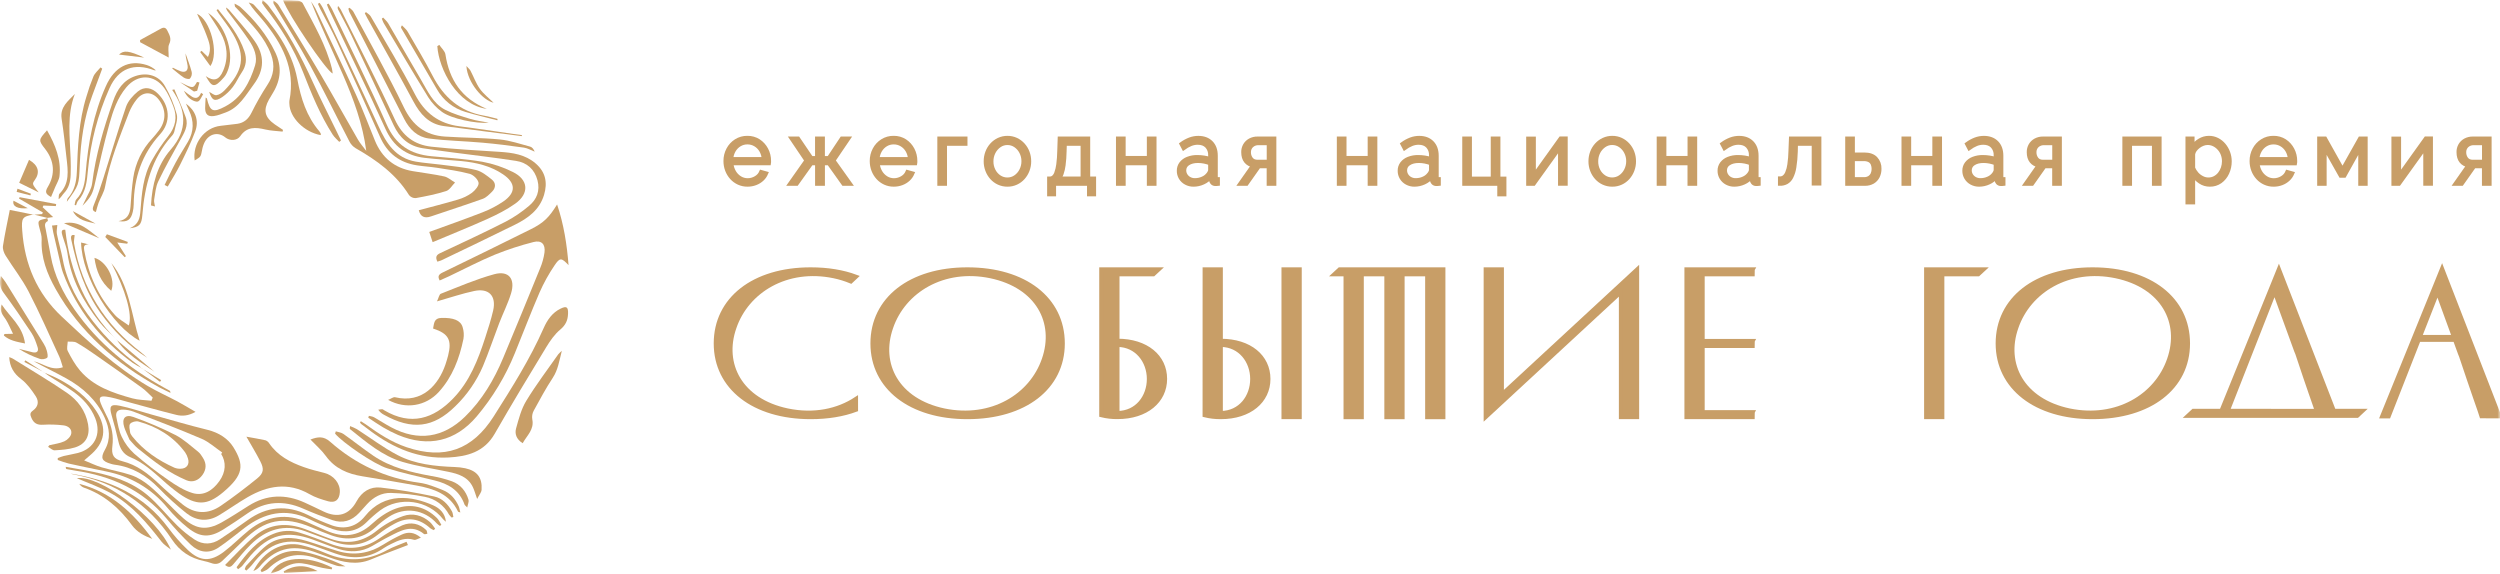 <?xml version="1.0" encoding="UTF-8"?> <svg xmlns="http://www.w3.org/2000/svg" width="475" height="109" viewBox="0 0 475 109" fill="none"> <g clip-path="url(#clip0_124_1278)"> <mask id="mask0_124_1278" style="mask-type:luminance" maskUnits="userSpaceOnUse" x="0" y="0" width="475" height="109"> <path d="M475 0H0V109H475V0Z" fill="white"></path> </mask> <g mask="url(#mask0_124_1278)"> <path d="M6.395 40.76C4.231 41.131 4.045 41.414 4.224 43.834C4.692 50.223 6.998 55.699 11.734 60.16C16.847 64.977 21.986 69.737 28.059 73.331C29.869 74.401 31.803 75.258 33.663 76.247C34.773 76.84 35.847 77.499 37.148 78.251C35.817 79.015 34.621 79.109 33.493 78.824C30.177 78.006 26.894 77.06 23.593 76.177C22.452 75.869 21.311 75.49 20.133 75.348C18.954 75.204 18.729 75.577 19.153 76.659C19.534 77.614 20.058 78.52 20.484 79.463C21.245 81.127 21.593 82.851 21.357 84.703C21.137 86.445 21.564 87.209 23.258 87.635C25.993 88.331 28.097 89.942 30.09 91.827C31.564 93.22 33.096 94.558 34.676 95.825C37.013 97.7 39.536 97.757 41.968 96.089C44.327 94.47 46.609 92.725 48.834 90.928C50.108 89.896 50.206 89.116 49.459 87.656C48.67 86.112 47.759 84.63 46.814 82.97C48.128 83.21 49.286 83.394 50.427 83.652C50.724 83.755 50.977 83.957 51.144 84.225C52.754 86.594 55.137 87.83 57.719 88.747C58.987 89.2 60.304 89.526 61.613 89.854C63.396 90.303 64.666 91.85 64.568 93.526C64.484 94.944 63.704 95.618 62.358 95.246C61.139 94.906 59.886 94.514 58.804 93.889C54.735 91.561 50.851 92.268 47.052 94.462C45.194 95.537 43.439 96.8 41.606 97.903C39.452 99.204 37.279 98.986 35.37 97.473C33.537 96.008 31.798 94.427 30.164 92.74C27.827 90.347 25.15 88.726 21.798 88.296C21.562 88.262 21.329 88.208 21.102 88.136C19.349 87.635 19.041 87.05 19.925 85.474C21.087 83.409 20.815 81.387 19.902 79.386C18.368 76.016 15.756 73.652 12.595 71.897C10.565 70.77 8.452 69.763 6.399 68.635C8.171 69.046 9.713 70.518 11.941 69.782C11.696 69.04 11.54 68.352 11.251 67.727C9.35 63.602 7.521 59.428 5.433 55.395C4.193 53.002 2.492 50.856 1.06 48.556C0.739 48.037 0.474 47.308 0.562 46.733C0.917 44.426 1.419 42.146 1.86 39.891L6.384 40.797L6.395 40.76ZM28.778 76.143L29.018 75.538C28.335 74.91 27.708 74.2 26.96 73.667C24.065 71.575 21.138 69.522 18.214 67.481C17.011 66.641 15.796 65.806 14.52 65.091C14.071 64.841 13.423 64.952 12.866 64.9C12.852 65.498 12.626 66.208 12.866 66.676C13.531 67.976 14.259 69.288 15.198 70.393C17.796 73.451 21.439 74.659 25.127 75.682C26.291 76.005 27.555 75.997 28.778 76.143Z" fill="#C89E67"></path> <path d="M83.533 53.293C83.118 52.502 83.343 52.147 84.088 51.782C89.711 49.061 95.317 46.309 100.906 43.527C103.318 42.322 104.328 41.304 105.849 38.848C107.121 42.638 107.709 46.384 108.024 50.375C106.665 48.951 106.393 48.888 105.349 50.446C104.253 52.061 103.305 53.773 102.518 55.56C100.87 59.366 99.402 63.249 97.829 67.089C96.059 71.466 93.607 75.53 90.564 79.131C86.55 83.85 81.392 85.065 75.625 82.64C74.639 82.216 73.682 81.729 72.758 81.181C71.808 80.625 70.896 79.975 69.971 79.368L70.088 79.006C70.418 79.094 70.78 79.121 71.069 79.283C72.18 79.905 73.241 80.621 74.365 81.208C79.443 83.899 84.216 83.199 88.351 79.171C91.602 76.002 93.865 72.169 95.601 68.01C97.97 62.342 100.311 56.661 102.624 50.969C103.027 50.014 103.305 49.012 103.453 47.986C103.659 46.397 102.883 45.589 101.362 45.988C98.863 46.621 96.409 47.424 94.017 48.389C91.083 49.605 88.259 51.095 85.387 52.462C84.778 52.751 84.162 53.012 83.533 53.293Z" fill="#C89E67"></path> <path d="M69.59 28.668C68.92 23.578 67.182 18.849 65.173 14.23C63.163 9.61 60.965 5.044 59.088 0.277C59.395 0.706 59.677 1.153 59.931 1.615C62.528 7.093 65.158 12.559 67.675 18.073C68.968 20.902 70.054 23.826 71.233 26.707C72.563 29.956 74.934 31.927 78.399 32.514C80.395 32.852 82.412 33.087 84.388 33.519C85.127 33.681 85.77 34.283 86.457 34.679C85.899 35.239 85.435 36.09 84.768 36.302C82.89 36.902 80.939 37.286 78.994 37.639C78.753 37.653 78.513 37.608 78.293 37.511C78.073 37.413 77.878 37.265 77.725 37.078C75.227 33.064 71.563 30.442 67.574 28.16C67.079 27.86 66.675 27.43 66.406 26.915C63.895 22.106 61.543 17.212 58.942 12.45C56.788 8.498 54.36 4.694 52.057 0.824C51.989 0.717 51.948 0.595 51.938 0.468C51.928 0.342 51.949 0.214 51.998 0.098C52.304 0.377 52.694 0.602 52.901 0.942C55.563 5.295 58.256 9.637 60.849 14.035C63.286 18.156 65.597 22.361 67.992 26.497C68.437 27.265 69.046 27.94 69.59 28.668Z" fill="#C89E67"></path> <path d="M8.412 70.789C9.405 71.236 10.428 71.624 11.38 72.142C14.101 73.623 16.561 75.43 18.284 78.084C20.417 81.372 19.995 84.144 16.976 86.628C16.738 86.819 16.508 87.029 15.993 87.476C17.242 87.979 18.25 88.48 19.313 88.793C21.14 89.331 23.039 89.638 24.84 90.244C27.523 91.148 29.424 93.203 31.396 95.122C32.565 96.268 33.677 97.473 34.91 98.533C37.334 100.615 39.355 100.81 42.135 99.243C43.869 98.268 45.536 97.171 47.219 96.108C50.676 93.923 54.254 93.832 57.912 95.502C59.106 96.045 60.289 96.616 61.471 97.184C64.143 98.467 66.32 97.866 67.735 95.273C68.76 93.39 70.353 92.427 72.313 92.637C75.735 93.006 79.132 93.623 82.497 94.33C84.009 94.647 85.123 95.8 85.883 97.182C86.05 97.484 86.056 97.874 86.136 98.225L85.82 98.339C85.631 98.166 85.459 97.974 85.311 97.765C84.845 96.897 84.192 96.144 83.399 95.561C82.607 94.979 81.695 94.582 80.73 94.399C78.6 93.969 76.437 93.72 74.266 93.656C72.505 93.608 70.963 94.445 69.746 95.781C69.237 96.341 68.737 96.912 68.225 97.463C66.805 98.968 65.094 99.508 63.128 98.812C61.257 98.151 59.401 97.43 57.583 96.633C53.898 95.016 50.404 95.208 47.057 97.522C45.517 98.587 43.969 99.644 42.38 100.63C39.866 102.192 37.993 102.144 35.685 100.282C34.283 99.161 32.997 97.901 31.846 96.521C28.736 92.759 24.798 90.504 20.067 89.552C17.729 89.08 15.392 88.597 13.065 88.077C12.357 87.885 11.659 87.658 10.973 87.396V87.031C11.346 86.88 11.727 86.75 12.114 86.639C13.004 86.427 13.911 86.293 14.793 86.066C17.955 85.223 19.307 82.534 18.096 79.47C17.263 77.368 15.77 75.747 13.976 74.447C12.454 73.352 10.838 72.415 9.268 71.402C8.971 71.211 8.697 70.984 8.418 70.773L8.412 70.789Z" fill="#C89E67"></path> <path d="M9.375 84.593C10.335 84.36 11.35 84.251 12.227 83.85C12.786 83.597 13.43 82.965 13.537 82.404C13.711 81.495 12.913 80.919 12.09 80.822C10.795 80.663 9.488 80.622 8.186 80.701C7.07 80.774 6.412 80.424 5.967 79.388C5.705 78.775 5.652 78.446 6.256 78.008C7.226 77.307 7.473 76.327 6.783 75.275C6.009 74.096 5.138 72.879 4.034 72.043C2.609 70.967 1.855 69.696 1.752 67.856C1.986 67.929 2.213 68.024 2.431 68.136C5.865 70.283 9.357 72.342 12.698 74.625C14.767 76.04 16.263 78.028 16.735 80.62C17.128 82.783 16.324 84.362 14.242 85.015C13.016 85.398 11.683 85.483 10.388 85.56C9.987 85.585 9.557 85.138 9.141 84.904L9.375 84.593Z" fill="#C89E67"></path> <path d="M83.028 57.261C83.347 56.6 83.45 55.923 83.762 55.81C87.12 54.499 90.451 53.045 93.915 52.099C96.639 51.355 97.948 52.972 97.105 55.73C96.513 57.666 95.585 59.497 94.852 61.395C93.807 64.113 92.889 66.884 91.763 69.566C90.529 72.436 88.739 75.03 86.496 77.196C82.34 81.296 78.273 81.77 72.954 78.807C72.52 78.581 72.146 78.254 71.865 77.852C72.106 77.795 72.352 77.76 72.599 77.751C72.74 77.751 72.88 77.884 73.019 77.964C78.092 80.95 82.355 79.585 86.1 75.709C89.238 72.46 90.827 68.377 92.185 64.178C92.736 62.471 93.294 60.759 93.696 59.018C94.341 56.225 92.884 54.69 90.084 55.292C87.844 55.763 85.657 56.512 83.028 57.261Z" fill="#C89E67"></path> <path d="M68.556 80.025C68.862 80.217 69.18 80.407 69.475 80.616C71.899 82.37 74.382 84.008 77.249 84.972C84.425 87.388 89.764 85.494 93.818 79.091C97.252 73.668 100.687 68.249 103.291 62.349C103.971 60.807 104.924 59.406 106.523 58.636C107.663 58.083 107.968 58.338 107.93 59.591C107.892 60.845 107.481 61.761 106.449 62.621C105.376 63.513 104.526 64.748 103.787 65.96C100.476 71.407 97.176 76.854 94.004 82.397C92.01 85.876 88.829 86.726 85.241 86.921C79.645 87.223 74.825 85.186 70.42 81.916C69.811 81.464 69.208 81.009 68.609 80.549C68.529 80.472 68.459 80.387 68.398 80.293L68.556 80.025Z" fill="#C89E67"></path> <path d="M83.101 49.719C82.695 48.861 82.883 48.448 83.632 48.096C87.815 46.137 91.998 44.191 96.105 42.102C97.683 41.268 99.166 40.263 100.525 39.103C101.995 37.884 102.64 36.236 102.127 34.275C101.568 32.144 100.119 30.89 98.041 30.567C94.078 29.952 90.089 29.503 86.113 28.973C84.185 28.717 82.257 28.459 80.335 28.167C77.673 27.762 75.908 26.194 74.783 23.771C72.121 18.06 69.441 12.356 66.742 6.661C65.957 5.004 65.059 3.4 64.221 1.77C64.173 1.672 64.15 1.564 64.155 1.456C64.159 1.347 64.19 1.242 64.246 1.148C64.432 1.357 64.599 1.582 64.746 1.821C68.187 8.748 71.762 15.613 74.992 22.639C76.454 25.823 78.717 27.507 81.949 27.867C86.244 28.346 90.57 28.568 94.888 28.847C97.383 29.008 99.793 29.34 101.784 31.066C103.665 32.695 104.066 34.698 103.37 37.026C102.514 39.873 100.337 41.454 97.868 42.679C93.204 44.996 88.498 47.23 83.797 49.493C83.571 49.585 83.338 49.66 83.101 49.719Z" fill="#C89E67"></path> <path d="M44.31 84.915C46.457 88.374 46.294 90.241 42.409 93.516C39.342 96.098 37.296 96.075 34.013 93.766C32.918 92.971 31.87 92.115 30.872 91.201C28.995 89.532 27.145 87.844 24.778 86.87C23.447 86.325 22.802 85.253 22.496 83.868C22.129 82.199 21.684 80.543 21.207 78.898C20.709 77.178 20.992 76.727 22.779 77.097C24.757 77.507 26.679 78.174 28.628 78.714C32.222 79.714 35.796 80.781 39.414 81.665C41.639 82.21 43.312 83.357 44.31 84.915ZM42.029 86.253L42.219 85.975C40.924 85.092 39.728 83.976 38.317 83.371C34.047 81.539 29.697 79.89 25.363 78.21C24.73 77.974 24.062 77.844 23.386 77.828C22.331 77.793 21.903 78.297 22.123 79.336C22.388 80.582 22.589 81.893 23.143 83.013C23.717 84.219 24.519 85.301 25.504 86.199C27.585 87.992 29.76 89.674 32.018 91.235C33.433 92.22 34.963 93.192 36.581 93.678C38.721 94.314 40.432 93.16 41.681 91.409C42.917 89.689 43.01 87.795 42.019 86.253H42.029Z" fill="#C89E67"></path> <path d="M82.201 46.012C81.925 45.179 81.727 44.584 81.558 44.07C85.007 42.809 88.382 41.631 91.708 40.332C93.08 39.801 94.39 39.117 95.611 38.294C98.062 36.62 98.039 34.781 95.56 33.111C93.196 31.515 90.483 30.88 87.684 30.607C85.353 30.379 83.009 30.267 80.683 29.993C77.179 29.581 74.751 27.824 73.228 24.474C69.76 16.849 66.068 9.328 62.47 1.763C62.33 1.467 62.229 1.154 62.109 0.848L62.421 0.676C62.652 1.001 62.864 1.339 63.056 1.689C66.549 8.996 70.184 16.245 73.46 23.642C75.185 27.537 77.976 29.307 81.98 29.682C85.213 29.986 88.481 30.192 91.677 30.739C93.669 31.111 95.601 31.759 97.415 32.665C100.433 34.131 100.623 36.769 97.868 38.713C96.256 39.85 94.457 40.764 92.652 41.58C89.257 43.111 85.791 44.498 82.201 46.012Z" fill="#C89E67"></path> <path d="M84.728 99.133C84.53 98.984 84.345 98.819 84.175 98.638C81.338 95.02 75.95 94.241 72.233 96.963C71.312 97.661 70.441 98.422 69.626 99.242C67.753 101.069 65.553 101.312 63.215 100.524C61.68 99.977 60.178 99.338 58.718 98.613C54.249 96.485 50.224 97.428 46.454 100.312C44.811 101.57 43.222 102.9 41.51 104.046C39.683 105.268 37.795 104.966 36.257 103.506C34.622 101.935 33.078 100.27 31.635 98.519C27.094 93.07 21.124 90.436 14.294 89.421C13.745 89.341 13.199 89.24 12.655 89.127C12.568 89.11 12.501 88.992 12.479 88.695C13.701 88.909 14.928 89.108 16.148 89.339C20.401 90.142 24.602 91.21 27.994 94.052C30.053 95.772 31.735 97.952 33.665 99.842C34.683 100.846 35.798 101.746 36.993 102.529C38.567 103.548 40.257 103.485 41.828 102.437C43.589 101.274 45.325 100.074 47.036 98.837C50.671 96.214 54.468 95.876 58.501 97.843C59.991 98.595 61.524 99.259 63.091 99.832C65.528 100.688 67.753 100.06 69.337 98.085C73.069 93.433 78.284 94.227 82.329 96.025C83.599 96.589 84.559 97.558 84.728 99.133Z" fill="#C89E67"></path> <path d="M44.561 0.684C45.063 0.974 45.39 1.093 45.633 1.305C48.367 3.778 50.691 6.576 52.297 9.938C53.556 12.578 53.394 15.099 51.896 17.583C51.628 18.027 51.354 18.466 51.101 18.921C49.978 20.942 50.289 22.279 52.2 23.629C52.714 23.99 53.244 24.326 53.765 24.674L53.697 25.005C52.602 24.879 51.482 24.856 50.417 24.604C48.567 24.162 46.916 24.03 45.642 25.877C45.023 26.775 43.627 26.786 42.806 26.106C41.484 25.011 39.764 25.37 38.9 26.97C38.651 27.468 38.478 28.002 38.387 28.552C38.147 29.779 38.172 29.783 36.987 30.488C36.531 27.308 38.832 24.239 41.91 23.906C42.975 23.791 44.04 23.667 45.101 23.524C46.384 23.333 47.192 22.601 47.785 21.421C48.682 19.608 49.685 17.851 50.789 16.157C52.023 14.304 52.267 12.438 51.506 10.368C50.31 7.119 47.941 4.743 45.65 2.304C45.323 1.957 44.985 1.622 44.66 1.27C44.616 1.224 44.631 1.123 44.561 0.684Z" fill="#C89E67"></path> <path d="M79.568 39.946C82.051 39.277 84.548 38.656 87.008 37.92C87.964 37.651 88.865 37.215 89.67 36.632C90.267 36.177 91.033 35.279 90.928 34.721C90.801 34.05 89.929 33.213 89.217 33.024C87.197 32.481 85.101 32.202 83.026 31.877C81.773 31.686 80.498 31.613 79.243 31.42C75.925 30.91 73.584 29.14 72.208 26.017C69.489 19.888 66.726 13.779 63.92 7.689C62.986 5.659 61.88 3.712 60.857 1.724C60.691 1.399 60.553 1.059 60.4 0.726L60.727 0.535C60.959 0.858 61.169 1.195 61.359 1.544C64.891 9.012 68.47 16.453 71.909 23.966C73.404 27.229 75.174 30.046 79.009 30.709C80.572 30.979 82.164 31.076 83.738 31.282C85.976 31.584 88.242 31.774 90.429 32.301C91.518 32.563 92.52 33.373 93.44 34.105C94.237 34.744 94.24 35.667 93.494 36.414C92.965 36.942 92.387 37.538 91.716 37.781C88.468 38.949 85.177 39.994 81.911 41.11C80.642 41.565 79.876 41.15 79.568 39.946Z" fill="#C89E67"></path> <path d="M13.424 89.981C20.839 91.179 27.336 94.04 31.976 100.29C33.087 101.797 34.327 103.205 35.681 104.495C38.003 106.685 39.95 106.789 42.511 104.86C44.192 103.597 45.665 102.062 47.306 100.741C50.712 98 54.446 97.452 58.471 99.247C59.635 99.765 60.794 100.288 61.958 100.802C65.118 102.201 67.976 102.018 70.662 99.545C71.98 98.333 73.564 97.217 75.226 96.623C78.078 95.603 80.8 96.24 83.022 98.431C83.377 98.778 83.581 99.283 83.854 99.717L83.584 99.925C83.38 99.794 83.19 99.644 83.013 99.478C80.608 96.772 76.912 96.229 73.866 98.203C72.967 98.791 72.12 99.454 71.332 100.185C68.824 102.479 65.979 102.792 62.897 101.697C61.661 101.259 60.456 100.741 59.247 100.225C53.864 97.955 50.333 98.651 46.152 102.788C44.852 104.075 43.515 105.325 42.197 106.596C41.587 107.186 40.898 107.272 40.119 106.978C39.67 106.818 39.211 106.69 38.744 106.596C36.158 106.043 34.181 104.778 32.647 102.473C28.154 95.718 21.866 91.565 13.848 90.118C13.704 90.083 13.562 90.037 13.424 89.981Z" fill="#C89E67"></path> <path d="M82.284 62.422C82.492 61.425 82.439 60.444 83.863 60.404C86.076 60.341 87.516 60.826 87.902 62.168C88.127 62.89 88.179 63.656 88.054 64.403C87.28 68.116 85.977 71.608 83.373 74.471C80.935 77.147 77.098 77.835 73.74 75.979C74.311 75.748 74.731 75.406 75.049 75.472C80.275 76.726 83.333 73.036 84.626 69.284C84.816 68.71 84.992 68.137 85.141 67.564C85.894 64.601 85.221 63.372 82.284 62.422Z" fill="#C89E67"></path> <path d="M87.463 97.368C87.16 97.261 87.05 97.255 87.028 97.207C85.444 93.836 82.371 92.84 79.087 92.238C75.69 91.615 72.281 91.055 68.872 90.499C66.078 90.042 63.639 89.044 61.895 86.619C61.095 85.507 60.015 84.598 58.982 83.513C60.382 82.974 61.479 82.828 62.722 83.927C67.586 88.222 73.229 90.858 79.696 91.724C81.206 91.926 82.681 92.532 84.115 93.104C85.548 93.675 86.52 94.776 87.146 96.177C87.29 96.502 87.333 96.869 87.463 97.368Z" fill="#C89E67"></path> <path d="M66.408 1.473C66.653 1.715 66.978 1.918 67.136 2.21C70.368 8.258 73.763 14.231 76.74 20.404C78.409 23.867 80.834 25.698 84.524 25.947C88.009 26.178 91.514 26.161 94.982 26.499C96.926 26.69 98.83 27.35 100.737 27.86C101.104 27.96 101.398 28.34 101.591 28.816C100.912 28.554 100.259 28.155 99.554 28.051C96.933 27.669 94.299 27.344 91.662 27.109C88.27 26.803 84.853 26.748 81.48 26.314C79.324 26.037 77.81 24.594 76.801 22.602C73.346 15.813 69.847 9.045 66.37 2.268C66.29 2.066 66.226 1.859 66.18 1.647L66.408 1.473Z" fill="#C89E67"></path> <path d="M22.519 42.013C24.118 41.768 24.692 40.745 24.8 39.256C24.922 37.427 25.051 35.594 25.316 33.782C25.727 30.996 26.976 28.402 28.896 26.349C29.35 25.849 29.786 25.327 30.192 24.788C31.571 22.961 31.584 20.902 30.25 19.041C29.052 17.368 27.232 17.273 25.962 18.895C25.368 19.642 24.885 20.472 24.528 21.359C22.751 25.973 20.891 30.56 19.965 35.462C19.775 36.529 19.125 37.508 18.727 38.542C18.516 39.094 18.393 39.688 18.22 40.285C17.406 40.063 17.585 39.52 17.913 38.723C18.562 37.16 19.104 35.548 19.615 33.933C21.062 29.381 22.395 24.79 23.95 20.273C24.331 19.184 25.245 18.171 26.158 17.406C27.426 16.357 28.833 16.623 30.01 17.8C32.267 20.057 32.544 23.175 30.417 25.512C26.956 29.316 25.452 33.781 25.403 38.842C25.395 39.321 25.335 39.797 25.226 40.264C24.876 41.789 24.182 42.255 22.519 42.013Z" fill="#C89E67"></path> <path d="M8.976 41.402C9.018 41.609 9.136 41.976 9.086 41.999C8.326 42.381 8.565 42.964 8.681 43.556C9.008 45.227 9.325 46.899 9.632 48.574C10.299 52.345 11.978 55.68 14.127 58.774C18.619 65.209 24.533 70.014 31.36 73.746C31.674 73.916 31.99 74.084 32.296 74.267C32.338 74.292 32.334 74.397 32.397 74.65C31.598 74.257 30.891 73.948 30.216 73.577C22.055 69.07 15.21 63.155 10.571 54.913C8.936 51.999 7.753 48.931 7.915 45.491C7.947 44.799 7.698 44.082 7.514 43.388C7.133 41.953 7.179 41.859 8.603 41.572C8.756 41.531 8.906 41.479 9.052 41.416L8.976 41.402Z" fill="#C89E67"></path> <path d="M60.907 25.669C57.797 25.096 55.036 22.317 54.981 19.708C54.962 19.509 54.965 19.309 54.99 19.112C56.198 13.032 53.566 8.232 49.908 3.793C49.032 2.73 48.048 1.755 47.246 0.469C47.583 0.61 48.007 0.66 48.242 0.91C52.036 5.012 55.426 9.406 56.494 15.063C57.181 18.705 58.236 22.097 60.677 24.951C60.798 25.107 60.898 25.279 60.972 25.463C60.993 25.513 60.932 25.61 60.907 25.669Z" fill="#C89E67"></path> <path d="M15.672 39.091C15.841 38.751 16.027 38.416 16.18 38.067C16.649 36.989 17.383 35.938 17.511 34.818C18.17 29.424 19.714 24.273 21.503 19.181C22.254 17.044 23.416 15.234 25.715 14.456C27.938 13.703 30.162 14.307 31.333 16.347C32.312 18.031 33.067 19.837 33.579 21.719C33.841 22.715 33.328 23.929 33.109 25.034C33.017 25.342 32.849 25.622 32.621 25.848C28.818 30.112 27.487 35.29 27.048 40.823C26.899 42.717 26.477 43.149 24.641 43.367C26.394 42.644 26.582 41.356 26.683 40.035C26.936 36.719 27.194 33.39 28.888 30.429C29.794 28.834 30.819 27.312 31.955 25.874C33.362 24.108 33.74 22.243 32.917 20.175C32.448 18.996 31.957 17.778 31.225 16.761C29.299 14.085 26.164 14.038 24.026 16.559C22.304 18.59 21.477 21.079 20.781 23.567C19.75 27.249 18.912 30.985 18.068 34.716C17.63 36.696 17.377 37.361 15.672 39.091Z" fill="#C89E67"></path> <path d="M53.779 0.043C54.831 0.074 55.74 0.062 56.641 0.146C56.951 0.175 57.382 0.362 57.514 0.609C59.634 4.622 61.946 8.554 63.064 13.021C63.136 13.311 63.157 13.611 63.214 13.976C61.953 13.422 54.819 2.868 53.779 0.043Z" fill="#C89E67"></path> <path d="M99.307 84.211C98.088 83.447 97.773 82.403 98.06 81.381C98.559 79.596 99.039 77.719 99.986 76.163C101.843 73.105 104.016 70.25 106.07 67.314C106.28 67.079 106.506 66.859 106.747 66.656C106.245 68.638 106.007 70.288 105.036 71.771C103.705 73.787 102.564 75.924 101.398 78.048C101.135 78.545 101.042 79.115 101.134 79.67C101.533 81.622 100.132 82.717 99.307 84.211Z" fill="#C89E67"></path> <path d="M90.657 94.802C90.296 93.79 90.125 93.14 89.84 92.545C88.904 90.586 87.083 90.039 85.181 89.642C82.274 89.034 79.314 88.6 76.473 87.759C72.632 86.622 69.604 84.013 66.529 81.551C66.451 81.49 66.427 81.36 66.516 80.957C66.96 81.12 67.393 81.315 67.809 81.541C70.373 83.184 72.823 85.055 75.522 86.457C78.884 88.218 82.641 88.587 86.394 88.732C87.069 88.753 87.74 88.832 88.401 88.969C90.661 89.468 91.65 90.737 91.502 93.057C91.469 93.556 91.043 94.038 90.657 94.802Z" fill="#C89E67"></path> <path d="M42.76 107.346C44.686 105.454 46.454 103.452 48.49 101.778C51.312 99.46 54.575 99.27 57.946 100.519C59.585 101.126 61.195 101.811 62.844 102.384C66.061 103.504 68.928 103.007 71.645 100.79C73.129 99.607 74.8 98.683 76.589 98.057C78.376 97.419 80.217 97.883 81.701 99.204C82.082 99.546 82.356 100.022 82.677 100.436L82.428 100.727C82.188 100.636 81.96 100.514 81.751 100.366C79.705 98.506 77.526 98.153 75.079 99.442C73.92 100.056 72.819 100.775 71.79 101.589C69.251 103.594 66.489 104.001 63.486 102.954C61.652 102.313 59.84 101.615 58.013 100.947C54.01 99.498 50.588 100.593 47.644 103.462C46.481 104.595 45.464 105.886 44.401 107.124C43.988 107.607 43.608 108.04 42.76 107.346Z" fill="#C89E67"></path> <path d="M99.13 25.863C94.186 25.227 89.243 24.611 84.314 23.952C81.476 23.57 79.847 21.704 78.546 19.277C75.694 13.969 72.722 8.734 69.8 3.468C69.629 3.163 69.475 2.847 69.312 2.536L69.525 2.293C69.832 2.561 70.237 2.773 70.431 3.107C73.262 8.012 76.226 12.855 78.823 17.88C80.685 21.483 83.36 23.488 87.311 23.996C90.734 24.428 94.156 24.965 97.578 25.456C98.114 25.533 98.653 25.603 99.191 25.678L99.13 25.863Z" fill="#C89E67"></path> <path d="M63.801 81.953C64.282 82.109 64.837 82.161 65.235 82.44C67.151 83.79 68.986 85.261 70.922 86.58C74.255 88.845 78.086 89.73 81.972 90.445C83.299 90.663 84.605 90.999 85.874 91.448C87.482 92.053 88.535 93.306 89.02 94.969C89.123 95.326 88.893 95.781 88.775 96.42C88.422 96.053 88.302 95.984 88.268 95.887C87.304 93.132 85.153 91.899 82.497 91.261C79.531 90.544 76.54 89.89 73.625 88.996C71.026 88.199 65.124 84.109 63.666 82.395C63.711 82.246 63.757 82.1 63.801 81.953Z" fill="#C89E67"></path> <path d="M44.949 107.775C46.851 105.176 48.836 102.664 51.969 101.425C53.531 100.776 55.27 100.694 56.886 101.193C58.854 101.817 60.793 102.53 62.717 103.295C65.993 104.571 69.064 104.344 72.019 102.339C73.426 101.383 74.899 100.466 76.459 99.803C78.06 99.124 79.672 99.455 80.98 100.708C81.136 100.856 81.132 101.171 81.201 101.41C80.988 101.435 80.689 101.565 80.575 101.471C78.214 99.516 76.08 100.864 73.947 101.934C72.846 102.486 71.789 103.129 70.715 103.742C68.686 104.91 66.531 104.988 64.37 104.315C62.702 103.799 61.086 103.115 59.441 102.521C54.401 100.705 51.153 101.536 47.596 105.565C47.043 106.192 46.565 106.886 46.02 107.519C45.776 107.755 45.51 107.967 45.225 108.151L44.949 107.775Z" fill="#C89E67"></path> <path d="M39.077 18.53C39.252 18.656 39.304 18.673 39.309 18.702C39.903 21.202 40.465 21.462 42.785 20.231C45.932 18.568 47.468 15.644 48.462 12.441C48.983 10.755 48.272 9.088 47.322 7.676C46.09 5.82 44.69 4.077 43.359 2.288C43.139 2.045 42.993 1.745 42.937 1.422C43.142 1.549 43.334 1.698 43.508 1.865C45.141 3.819 46.89 5.688 48.356 7.764C50.284 10.487 50.29 13.266 48.194 16.059C46.673 18.098 45.46 20.409 42.89 21.363C42.15 21.638 41.397 21.947 40.625 22.051C39.494 22.202 38.988 21.689 38.978 20.556C38.978 19.929 39.037 19.294 39.077 18.53Z" fill="#C89E67"></path> <path d="M49.9 0C50.362 0.445 50.721 0.717 50.986 1.061C54.452 5.581 57.152 10.547 59.498 15.73C60.896 18.821 62.444 21.846 63.922 24.893C64.214 25.491 64.504 26.089 64.791 26.688L64.457 26.959C64.04 26.508 63.55 26.105 63.221 25.594C60.844 21.883 59.181 17.823 57.585 13.721C55.821 9.188 53.281 5.082 50.263 1.279C50.093 1.059 49.938 0.829 49.797 0.589C49.769 0.539 49.816 0.442 49.9 0Z" fill="#C89E67"></path> <path d="M79.971 102.163C79.386 102.355 78.967 102.656 78.669 102.563C77.068 102.068 75.699 102.666 74.334 103.346C73.831 103.586 73.345 103.86 72.879 104.166C69.98 106.156 66.892 106.29 63.667 105.152C62.357 104.69 61.055 104.197 59.743 103.744C54.609 101.945 51.168 103.004 47.839 107.375C47.519 107.744 47.176 108.091 46.81 108.413L46.498 108.15C46.597 107.922 46.641 107.643 46.802 107.476C48.036 106.193 49.183 104.79 50.569 103.696C52.904 101.853 55.604 101.976 58.298 102.792C60.273 103.389 62.211 104.111 64.192 104.703C67.259 105.615 70.145 105.168 72.866 103.45C73.976 102.752 75.129 102.126 76.319 101.576C77.494 101.03 78.675 101.051 79.971 102.163Z" fill="#C89E67"></path> <path d="M0.162 52.434C0.555 52.946 0.818 53.234 1.021 53.559C3.465 57.481 5.901 61.409 8.328 65.343C8.582 65.748 8.774 66.19 8.898 66.652C9.009 67.087 9.168 67.785 8.959 67.965C8.649 68.234 7.976 68.326 7.562 68.185C6.16 67.709 4.82 67.068 3.569 66.273C4.44 66.493 5.309 66.728 6.183 66.931C6.972 67.113 7.402 66.774 7.147 65.975C6.845 65.039 6.516 64.064 5.982 63.26C4.271 60.664 2.516 58.099 0.669 55.604C-0.03 54.664 -0.148 53.773 0.162 52.434Z" fill="#C89E67"></path> <path d="M14.172 38.924C14.273 38.576 14.267 38.127 14.489 37.898C15.832 36.504 16.123 34.761 16.269 32.945C16.729 27.227 17.756 21.648 20.116 16.365C21.741 12.733 24.453 11.271 27.898 12.361C28.535 12.572 29.122 12.914 29.622 13.364C29.529 13.378 29.434 13.378 29.341 13.364C25.517 11.884 22.496 12.963 20.804 16.76C18.589 21.723 17.202 27.018 16.699 32.433C16.509 34.478 16.319 36.489 14.854 38.113C14.643 38.347 14.577 38.712 14.442 39.017L14.172 38.924Z" fill="#C89E67"></path> <path d="M77.505 103.559C75.157 104.47 72.791 105.334 70.47 106.302C67.758 107.431 65.175 106.844 62.589 105.904C61.617 105.552 60.653 105.178 59.678 104.841C55.354 103.358 52.162 104.268 49.243 107.764C48.94 108.095 48.558 108.344 48.133 108.486C50.146 104.568 53.816 102.766 57.259 103.576C58.882 103.963 60.469 104.487 62.003 105.144C65.985 106.833 69.799 106.581 73.573 104.513C74.733 103.876 76.011 103.459 77.235 102.941L77.505 103.559Z" fill="#C89E67"></path> <path d="M26.533 64.74C21.331 61.999 15.562 52.687 15.404 46.078L16.844 46.443C15.929 46.405 15.872 46.85 16.003 47.59C16.821 52.227 18.682 56.367 21.84 59.857C22.546 60.636 23.538 61.153 24.466 61.841C25.227 59.79 23.793 54.979 21.163 49.99C24.586 54.186 24.907 59.631 26.533 64.74Z" fill="#C89E67"></path> <path d="M14.228 17.848C12.671 21.833 13.277 25.948 13.415 30.028C13.447 31.102 13.472 32.181 13.428 33.253C13.373 34.551 13.072 35.768 12.114 36.749C11.808 37.06 11.635 37.504 11.135 37.851C11.186 37.496 11.108 37.01 11.31 36.806C13.261 34.837 12.916 32.433 12.641 30.046C12.359 27.561 12.102 25.055 11.711 22.58C11.363 20.342 12.93 19.203 14.228 17.848Z" fill="#C89E67"></path> <path d="M19.421 13.049C18.787 14.761 18.153 16.47 17.519 18.177C15.947 22.415 15.335 26.83 15.156 31.318C15 35.178 15.015 35.178 12.697 38.336C12.756 38.108 12.747 37.818 12.887 37.663C14.163 36.239 14.53 34.51 14.599 32.677C14.789 27.849 14.956 23.015 16.422 18.351C16.795 17.05 17.239 15.77 17.753 14.517C18.036 13.873 18.645 13.37 19.105 12.809L19.421 13.049Z" fill="#C89E67"></path> <path d="M8.936 24.758C10.512 27.541 11.651 30.301 11.307 33.454C11.231 34.163 10.782 34.832 10.499 35.519C10.235 36.159 9.965 36.799 9.698 37.43C8.655 36.856 8.508 36.474 9.099 35.492C10.52 33.12 10.345 30.597 8.603 28.338C7.284 26.648 7.286 26.608 8.936 24.758Z" fill="#C89E67"></path> <path d="M26.619 7.609C27.931 6.89 29.247 6.177 30.555 5.449C31.11 5.139 31.506 5.21 31.798 5.822C32.198 6.64 32.641 7.351 32.148 8.379C31.855 8.989 32.068 9.843 32.049 10.938L26.619 8.014V7.609Z" fill="#C89E67"></path> <path d="M72.804 3.344C73.121 3.703 73.507 4.022 73.754 4.429C75.83 7.969 77.856 11.541 79.945 15.073C81.217 17.224 82.24 19.651 84.59 20.861C86.088 21.625 87.75 22.107 89.372 22.6C90.465 22.931 91.621 23.063 92.868 23.305C90.46 23.548 85.737 22.556 83.959 21.247C82.936 20.501 82.061 19.569 81.379 18.5C78.485 13.823 75.699 9.078 72.883 4.357C72.751 4.091 72.64 3.815 72.551 3.531L72.804 3.344Z" fill="#C89E67"></path> <path d="M26.923 69.939C26.34 69.641 25.774 69.313 25.227 68.954C19.142 64.558 14.592 58.927 11.965 51.817C11.662 51.001 11.505 50.128 11.301 49.275C10.898 47.574 10.508 45.869 10.12 44.164C10.033 43.782 9.976 43.4 9.879 42.857L10.892 42.754C10.852 43.377 10.702 43.943 10.809 44.457C11.136 46.091 11.63 47.693 11.932 49.331C12.752 53.782 14.935 57.549 17.655 61.045C20.165 64.254 23.109 67.094 26.402 69.482C26.584 69.633 26.757 69.797 26.917 69.973L26.923 69.939Z" fill="#C89E67"></path> <path d="M28.927 102.392C27.431 101.819 26.06 101.146 25.069 99.782C22.708 96.532 19.768 93.984 15.914 92.641C15.565 92.5 15.267 92.253 15.065 91.934C21.105 93.506 25.368 97.477 28.927 102.392Z" fill="#C89E67"></path> <path d="M32.47 104.431C31.869 103.93 31.157 103.518 30.687 102.912C27.985 99.429 25.158 96.044 21.296 93.844C19.081 92.579 16.624 91.742 14.594 90.851C18.798 90.197 29.691 98.049 32.47 104.431Z" fill="#C89E67"></path> <path d="M94.497 22.857C92.47 22.33 90.422 21.869 88.412 21.259C86.135 20.587 84.207 19.054 83.031 16.982C80.758 13.098 78.488 9.212 76.223 5.323C76.171 5.235 76.177 5.113 76.369 4.812C76.732 5.206 77.183 5.548 77.445 6.001C79.065 8.792 80.725 11.563 82.21 14.426C84.324 18.503 87.406 21.2 92.006 21.982C92.825 22.121 93.628 22.364 94.438 22.555C94.475 22.569 94.509 22.59 94.539 22.616L94.497 22.857Z" fill="#C89E67"></path> <path d="M41.413 1.742C43.398 4.227 45.416 6.683 46.45 9.77C46.918 11.173 46.8 12.503 45.931 13.764C45.323 14.649 44.897 15.676 44.245 16.513C43.672 17.271 42.979 17.931 42.195 18.466C40.816 19.378 40.282 19.103 39.742 17.445C40.197 17.675 40.693 18.139 41.115 18.084C41.653 18.013 42.229 17.612 42.636 17.197C46.146 13.566 46.77 10.758 44.281 6.476C43.482 5.102 42.461 3.858 41.545 2.553C41.4 2.346 41.273 2.126 41.138 1.912L41.413 1.742Z" fill="#C89E67"></path> <path d="M49.514 108.331C51.404 105.997 53.697 104.399 56.897 104.726C58.182 104.86 59.454 105.255 60.699 105.645C62.391 106.17 64.039 106.826 65.629 107.607C65.077 107.574 64.489 107.65 63.976 107.486C62.692 107.079 61.447 106.551 60.173 106.091C56.697 104.826 53.636 105.498 50.955 108.063C50.628 108.376 50.126 108.506 49.704 108.723L49.514 108.331Z" fill="#C89E67"></path> <path d="M31.27 35.148C31.965 33.736 32.618 32.3 33.361 30.916C34.105 29.533 34.939 28.241 35.728 26.903C36.869 24.951 36.869 22.965 35.894 20.953C35.703 20.57 35.536 20.165 35.323 19.688C37.12 20.972 37.863 22.891 37.095 24.955C36.293 27.117 35.261 29.196 34.243 31.262C33.534 32.698 32.667 34.055 31.87 35.446L31.27 35.148Z" fill="#C89E67"></path> <path d="M83.459 8.527C83.866 9.133 84.533 9.695 84.634 10.349C85.372 15.165 87.704 18.73 92.494 20.687C86.914 19.945 83.384 13.206 83.09 8.766L83.459 8.527Z" fill="#C89E67"></path> <path d="M4.753 65.257C3.127 64.942 1.785 64.684 0.737 63.755C0.77 63.656 0.804 63.564 0.838 63.457L2.471 63.419C1.964 62.395 1.614 61.508 1.11 60.712C0.583 59.889 -0.189 59.193 0.3 57.832C1.901 60.265 4.323 61.968 4.753 65.257Z" fill="#C89E67"></path> <path d="M7.347 36.554L3.646 34.723L5.514 30.367C7.316 31.413 7.647 32.781 6.599 34.224C6.084 34.956 6.084 34.956 7.347 36.554Z" fill="#C89E67"></path> <path d="M39.548 2.461C42.674 4.554 44.492 9.693 43.425 12.973C43.235 13.571 42.98 14.206 42.577 14.668C40.642 16.887 40.278 16.517 39.096 14.462C40.617 15.519 41.623 15.261 42.395 13.451C43.452 10.976 43.193 8.52 41.898 6.199C41.185 4.915 40.339 3.705 39.548 2.461Z" fill="#C89E67"></path> <path d="M28.689 39.031C28.88 35.119 29.861 31.386 32.437 28.422C35.742 24.626 35.382 20.967 32.713 17.08L33.125 16.977C33.857 18.752 34.665 20.501 35.299 22.311C35.856 23.899 34.998 25.233 34.261 26.573C32.823 29.178 31.359 31.772 30.077 34.452C29.576 35.497 29.488 36.757 29.288 37.93C29.22 38.343 29.387 38.794 29.446 39.226L28.689 39.031Z" fill="#C89E67"></path> <path d="M63.044 108.18C62.451 108.086 61.85 108.022 61.264 107.896C59.953 107.611 58.661 107.181 57.336 107.024C55.872 106.852 54.551 107.421 53.324 108.251C52.849 108.574 52.231 108.681 51.395 108.993C53.22 105.684 58.12 105.35 63.105 107.846L63.044 108.18Z" fill="#C89E67"></path> <path d="M17.943 48.988C20.252 49.642 22.027 53.096 21.132 55.255C19.134 53.608 18.286 51.479 17.943 48.988Z" fill="#C89E67"></path> <path d="M39.968 12.556L38.027 9.879L38.297 9.657L39.51 10.826C40.301 9.227 39.678 7.9 39.212 6.622C38.734 5.309 38.084 4.057 37.443 2.629C39.978 3.745 41.668 10.131 39.968 12.556Z" fill="#C89E67"></path> <path d="M27.967 67.978C24.431 65.736 21.529 62.84 19.096 59.45C16.103 55.279 14.616 50.514 13.547 45.574C13.382 44.809 13.604 44.524 14.188 44.683C14.139 45.272 13.998 45.784 14.072 46.254C15.561 54.882 19.976 61.696 26.838 66.986C27.233 67.292 27.593 67.647 27.967 67.978Z" fill="#C89E67"></path> <path d="M8.977 41.402L9.053 41.414L6.391 40.76V40.802L7.992 40.678C8.045 40.577 8.1 40.487 8.154 40.378L3.613 37.73L3.727 37.465L10.671 38.774L10.614 39.156L8.251 39.051L8.097 39.374L10.095 41.242L8.977 41.402Z" fill="#C89E67"></path> <path d="M22.207 64.587C21.085 63.44 19.845 62.4 18.864 61.147C15.822 57.28 13.483 53.069 12.808 48.069C12.66 46.982 12.2 45.936 11.89 44.87C11.7 44.212 11.51 43.547 12.4 43.647C13.31 51.816 16.413 58.838 22.207 64.603V64.587Z" fill="#C89E67"></path> <path d="M53.912 108.541C55.992 107.287 58.135 107.257 60.346 108.513L53.977 108.868L53.912 108.541Z" fill="#C89E67"></path> <path d="M24.177 46.306L22.276 46.068L23.926 48.675C23.848 48.738 23.77 48.801 23.691 48.866L19.998 45.024L20.314 44.512L24.286 45.972L24.177 46.306Z" fill="#C89E67"></path> <path d="M88.615 12.543C88.995 12.975 89.256 13.17 89.388 13.426C89.994 14.573 90.434 15.85 91.185 16.895C91.906 17.898 92.937 18.68 93.781 19.512C91.836 19.135 88.805 15.746 88.615 12.543Z" fill="#C89E67"></path> <path d="M32.844 12.861C33.327 13.118 33.824 13.347 34.333 13.547C35.225 13.843 35.767 13.434 35.649 12.501C35.548 11.725 35.269 10.972 35.249 10.145C35.653 11.32 36.111 12.482 36.426 13.68C36.467 13.901 36.458 14.128 36.4 14.344C36.342 14.56 36.236 14.761 36.09 14.93C35.9 15.102 35.238 14.953 34.921 14.739C34.147 14.229 33.451 13.592 32.723 13.019C32.764 12.971 32.804 12.916 32.844 12.861Z" fill="#C89E67"></path> <path d="M12.152 42.413C15.073 41.839 16.834 43.751 18.868 45.28L12.152 42.413Z" fill="#C89E67"></path> <path d="M22.205 64.603L29.349 70.641C26.791 68.839 23.994 67.321 22.205 64.586V64.603Z" fill="#C89E67"></path> <path d="M38.597 17.901C38.28 18.385 38.053 19.111 37.614 19.28C37.221 19.431 36.523 19.066 36.093 18.748C35.597 18.385 35.245 17.823 34.928 17.242C35.439 17.656 35.97 18.042 36.521 18.4C37.327 18.876 37.869 18.479 38.204 17.636L38.597 17.901Z" fill="#C89E67"></path> <path d="M13.85 40.113L18.162 42.489C16.517 42.084 14.762 41.889 13.85 40.113Z" fill="#C89E67"></path> <path d="M22.615 10.368C23.501 9.51 24.469 9.604 27.395 10.942L22.615 10.368Z" fill="#C89E67"></path> <path d="M2.568 38.133L5.281 39.553C3.405 39.756 2.281 39.211 2.568 38.133Z" fill="#C89E67"></path> <path d="M36.859 17.394L34.197 15.603C36.681 16.851 36.703 16.851 37.43 15.566L37.899 15.671C37.755 16.195 37.609 16.72 37.462 17.246L36.859 17.394Z" fill="#C89E67"></path> <path d="M8.42 70.756L4.631 68.778L4.81 68.465L8.411 70.785L8.42 70.756Z" fill="#C89E67"></path> <path d="M26.912 69.97L30.622 72.231L30.403 72.552L26.922 69.938C26.919 69.949 26.916 69.96 26.912 69.97Z" fill="#C89E67"></path> <path d="M3.318 35.855L5.872 36.811L5.779 37.124L3.168 36.463L3.318 35.855Z" fill="#C89E67"></path> <path d="M24.606 83.536C24.239 82.678 23.845 81.933 23.598 81.141C23.092 79.503 23.775 78.657 25.353 79.23C28.078 80.197 30.739 81.337 33.32 82.643C34.886 83.446 36.225 84.708 37.626 85.814C38.018 86.124 38.309 86.59 38.577 87.024C39.269 88.117 39.21 89.215 38.455 90.26C37.7 91.305 36.554 91.736 35.413 91.246C33.853 90.572 32.357 89.755 30.945 88.806C29.293 87.705 27.745 86.443 26.191 85.195C25.589 84.708 25.098 84.064 24.606 83.536ZM25.111 82.9C27.273 85.599 30.044 87.471 33.154 88.869C33.525 89.013 33.922 89.078 34.32 89.06C35.472 89.042 36.058 88.234 35.719 87.128C35.604 86.703 35.419 86.301 35.17 85.939C32.917 82.919 29.871 81.067 26.298 80.087C25.824 79.957 24.999 80.17 24.724 80.528C24.448 80.885 24.649 81.613 24.724 82.17C24.752 82.425 24.974 82.657 25.111 82.9Z" fill="#C89E67"></path> <path d="M142.013 35.093C141.439 35.098 140.871 34.977 140.348 34.738C139.843 34.506 139.39 34.175 139.017 33.763C138.642 33.344 138.346 32.859 138.144 32.333C137.934 31.779 137.829 31.189 137.832 30.596C137.824 29.827 138.009 29.069 138.369 28.39C138.714 27.733 139.224 27.18 139.849 26.785C140.493 26.38 141.238 26.172 141.996 26.184C142.759 26.168 143.509 26.38 144.151 26.794C144.762 27.198 145.26 27.751 145.599 28.402C145.953 29.073 146.134 29.821 146.128 30.581V30.837C146.129 30.901 146.125 30.965 146.113 31.028H138.971C139.012 31.607 139.185 32.168 139.475 32.67C139.743 33.138 140.123 33.532 140.58 33.816C141.024 34.094 141.538 34.24 142.061 34.237C142.606 34.237 143.14 34.088 143.607 33.807C144.06 33.553 144.417 33.156 144.622 32.677L145.573 32.943C145.393 33.365 145.126 33.744 144.79 34.055C144.429 34.389 144.007 34.648 143.548 34.82C143.057 35.005 142.537 35.097 142.013 35.093ZM138.939 30.215H145.103C145.075 29.637 144.907 29.073 144.615 28.574C144.346 28.116 143.966 27.734 143.51 27.465C143.057 27.196 142.539 27.057 142.013 27.062C141.49 27.056 140.975 27.196 140.525 27.465C140.071 27.738 139.694 28.122 139.428 28.581C139.138 29.079 138.97 29.639 138.939 30.215Z" fill="#C89E67" stroke="#C89E67" stroke-width="0.75" stroke-miterlimit="10"></path> <path d="M150.098 34.927L153.22 30.497L150.398 26.316H151.632L154.146 30.032H155.233V26.316H156.355V30.032H157.475L159.946 26.316H161.196L158.36 30.497L161.515 34.927H160.251L157.48 31.028H156.36V34.927H155.239V31.028H154.151L151.366 34.927H150.098Z" fill="#C89E67" stroke="#C89E67" stroke-width="0.75" stroke-miterlimit="10"></path> <path d="M169.806 35.093C169.232 35.098 168.663 34.977 168.141 34.738C167.636 34.506 167.183 34.175 166.81 33.763C166.434 33.344 166.138 32.859 165.937 32.333C165.727 31.779 165.621 31.189 165.625 30.596C165.617 29.827 165.801 29.069 166.161 28.39C166.506 27.733 167.017 27.18 167.642 26.785C168.286 26.38 169.032 26.171 169.791 26.184C170.553 26.168 171.303 26.38 171.945 26.794C172.556 27.198 173.055 27.751 173.394 28.402C173.747 29.073 173.928 29.822 173.921 30.581V30.837C173.922 30.901 173.917 30.965 173.905 31.028H166.764C166.805 31.607 166.977 32.168 167.268 32.67C167.536 33.138 167.916 33.532 168.373 33.816C168.817 34.094 169.33 34.24 169.854 34.237C170.398 34.237 170.932 34.088 171.4 33.807C171.853 33.553 172.21 33.156 172.415 32.677L173.366 32.943C173.185 33.365 172.918 33.744 172.582 34.055C172.222 34.389 171.8 34.648 171.341 34.82C170.85 35.005 170.33 35.097 169.806 35.093ZM166.732 30.215H172.896C172.867 29.637 172.7 29.073 172.407 28.574C172.138 28.116 171.759 27.734 171.303 27.465C170.85 27.196 170.332 27.057 169.806 27.062C169.282 27.056 168.767 27.196 168.318 27.465C167.864 27.738 167.487 28.122 167.22 28.581C166.93 29.079 166.762 29.639 166.732 30.215Z" fill="#C89E67" stroke="#C89E67" stroke-width="0.75" stroke-miterlimit="10"></path> <path d="M178.467 34.927V26.316H183.446V27.331H179.556V34.931L178.467 34.927Z" fill="#C89E67" stroke="#C89E67" stroke-width="0.75" stroke-miterlimit="10"></path> <path d="M191.423 35.094C190.845 35.101 190.274 34.98 189.749 34.739C189.25 34.509 188.802 34.178 188.435 33.766C188.065 33.35 187.775 32.869 187.58 32.346C187.376 31.806 187.272 31.234 187.276 30.656C187.271 30.069 187.374 29.486 187.58 28.936C187.776 28.412 188.068 27.93 188.443 27.516C188.815 27.106 189.264 26.776 189.765 26.543C190.284 26.303 190.851 26.182 191.423 26.188C191.992 26.182 192.555 26.303 193.071 26.543C193.569 26.777 194.016 27.108 194.385 27.516C194.759 27.931 195.052 28.413 195.248 28.936C195.454 29.486 195.557 30.069 195.552 30.656C195.555 31.234 195.452 31.806 195.248 32.346C195.052 32.868 194.762 33.35 194.393 33.766C194.026 34.178 193.579 34.509 193.079 34.739C192.559 34.979 191.994 35.1 191.423 35.094ZM188.38 30.672C188.372 31.276 188.512 31.874 188.79 32.411C189.042 32.911 189.42 33.336 189.884 33.646C190.335 33.945 190.865 34.103 191.406 34.099C191.947 34.103 192.478 33.943 192.926 33.638C193.396 33.319 193.776 32.885 194.031 32.377C194.312 31.835 194.455 31.232 194.448 30.622C194.453 30.02 194.31 29.425 194.031 28.892C193.774 28.388 193.394 27.957 192.926 27.64C192.478 27.336 191.947 27.175 191.406 27.18C190.861 27.176 190.33 27.343 189.884 27.658C189.422 27.981 189.046 28.413 188.79 28.917C188.512 29.459 188.371 30.062 188.38 30.672Z" fill="#C89E67" stroke="#C89E67" stroke-width="0.75" stroke-miterlimit="10"></path> <path d="M199.33 36.934V33.916H199.474C199.718 33.916 199.955 33.834 200.148 33.684C200.394 33.463 200.579 33.181 200.684 32.866C200.868 32.351 200.995 31.816 201.064 31.273C201.176 30.423 201.239 29.568 201.254 28.711L201.334 26.316H206.763V33.916H207.883V36.934H206.907V34.927H200.279V36.934H199.33ZM201.123 33.916H205.686V27.331H202.324L202.277 28.816C202.261 29.676 202.198 30.533 202.087 31.385C202.019 31.942 201.891 32.49 201.707 33.019C201.586 33.361 201.386 33.668 201.123 33.916Z" fill="#C89E67" stroke="#C89E67" stroke-width="0.75" stroke-miterlimit="10"></path> <path d="M212.41 34.927V26.316H213.498V30.007H218.276V26.316H219.363V34.927H218.276V31.028H213.503V34.927H212.41Z" fill="#C89E67" stroke="#C89E67" stroke-width="0.75" stroke-miterlimit="10"></path> <path d="M223.969 32.455C223.958 31.953 224.116 31.461 224.418 31.061C224.743 30.652 225.172 30.338 225.659 30.154C226.244 29.929 226.867 29.82 227.493 29.832C227.916 29.834 228.338 29.867 228.757 29.932C229.156 29.989 229.548 30.089 229.926 30.23V29.502C229.942 29.186 229.895 28.87 229.787 28.573C229.68 28.275 229.514 28.002 229.301 27.77C228.886 27.342 228.308 27.128 227.572 27.128C227.116 27.128 226.665 27.215 226.241 27.386C225.762 27.586 225.308 27.842 224.889 28.15L224.473 27.354C224.966 26.993 225.504 26.7 226.074 26.482C226.586 26.291 227.129 26.192 227.675 26.191C228.699 26.191 229.51 26.494 230.109 27.099C230.707 27.704 231.005 28.54 231.004 29.605V33.579C230.994 33.7 231.029 33.82 231.101 33.917C231.183 33.996 231.292 34.04 231.405 34.039V34.936L231.101 34.968C231.039 34.98 230.974 34.98 230.911 34.968C230.797 34.971 230.683 34.948 230.578 34.903C230.473 34.857 230.379 34.79 230.303 34.704C230.172 34.557 230.093 34.37 230.078 34.173L230.063 33.542C229.682 34.043 229.18 34.437 228.605 34.689C228.033 34.955 227.41 35.094 226.779 35.096C226.274 35.103 225.775 34.981 225.331 34.741C224.914 34.52 224.566 34.19 224.323 33.785C224.085 33.383 223.963 32.922 223.969 32.455ZM229.557 33.11C229.666 32.974 229.756 32.825 229.829 32.667C229.888 32.548 229.922 32.418 229.926 32.285V31.037C229.56 30.893 229.182 30.783 228.797 30.708C228.409 30.63 228.015 30.591 227.62 30.591C226.842 30.591 226.211 30.75 225.732 31.069C225.509 31.202 225.324 31.392 225.197 31.62C225.071 31.848 225.006 32.106 225.011 32.367C225.01 32.682 225.093 32.991 225.251 33.263C225.421 33.553 225.664 33.791 225.956 33.955C226.289 34.141 226.663 34.234 227.043 34.225C227.549 34.229 228.049 34.122 228.509 33.913C228.921 33.739 229.281 33.462 229.557 33.11Z" fill="#C89E67" stroke="#C89E67" stroke-width="0.75" stroke-miterlimit="10"></path> <path d="M235.627 34.926L238.098 31.409C237.563 31.338 237.073 31.065 236.73 30.645C236.382 30.22 236.209 29.64 236.209 28.905C236.2 28.443 236.316 27.987 236.545 27.587C236.773 27.198 237.102 26.879 237.496 26.663C237.941 26.424 238.44 26.305 238.945 26.317H242.132V34.928H241.042V31.591H239.192L236.84 34.926H235.627ZM238.941 30.721H241.053V27.21H239.133C238.89 27.198 238.648 27.234 238.419 27.318C238.19 27.401 237.98 27.529 237.802 27.695C237.639 27.854 237.51 28.044 237.425 28.255C237.34 28.466 237.299 28.693 237.305 28.921C237.292 29.382 237.436 29.835 237.715 30.203C237.988 30.553 238.395 30.729 238.941 30.729V30.721Z" fill="#C89E67" stroke="#C89E67" stroke-width="0.75" stroke-miterlimit="10"></path> <path d="M254.373 34.927V26.316H255.461V30.007H260.233V26.316H261.321V34.927H260.233V31.028H255.461V34.927H254.373Z" fill="#C89E67" stroke="#C89E67" stroke-width="0.75" stroke-miterlimit="10"></path> <path d="M265.934 32.455C265.922 31.953 266.079 31.462 266.381 31.061C266.706 30.652 267.135 30.338 267.623 30.154C268.207 29.929 268.83 29.82 269.456 29.832C269.878 29.834 270.301 29.867 270.72 29.932C271.119 29.989 271.511 30.089 271.889 30.23V29.502C271.905 29.186 271.858 28.87 271.751 28.573C271.644 28.275 271.479 28.003 271.265 27.77C270.848 27.342 270.272 27.128 269.535 27.128C269.083 27.129 268.634 27.216 268.214 27.386C267.734 27.586 267.281 27.842 266.862 28.15L266.445 27.354C266.938 26.993 267.477 26.7 268.047 26.482C268.559 26.291 269.101 26.192 269.647 26.191C270.671 26.191 271.483 26.494 272.081 27.099C272.679 27.704 272.979 28.54 272.979 29.605V33.579C272.968 33.699 273.002 33.82 273.073 33.917C273.156 33.996 273.264 34.04 273.378 34.039V34.936L273.073 34.968C273.011 34.98 272.946 34.98 272.884 34.968C272.769 34.971 272.655 34.948 272.551 34.903C272.446 34.857 272.352 34.79 272.275 34.704C272.144 34.557 272.066 34.37 272.051 34.173L272.036 33.542C271.655 34.042 271.153 34.437 270.579 34.689C270.007 34.955 269.384 35.093 268.754 35.096C268.248 35.103 267.749 34.981 267.303 34.741C266.887 34.52 266.538 34.19 266.295 33.785C266.055 33.384 265.929 32.923 265.934 32.455ZM271.52 33.11C271.629 32.974 271.72 32.825 271.792 32.667C271.851 32.548 271.885 32.418 271.889 32.285V31.037C271.523 30.893 271.145 30.783 270.76 30.708C270.372 30.63 269.978 30.591 269.583 30.591C268.805 30.591 268.174 30.75 267.695 31.069C267.472 31.202 267.287 31.392 267.16 31.62C267.034 31.848 266.97 32.106 266.974 32.367C266.973 32.682 267.055 32.991 267.214 33.263C267.384 33.553 267.627 33.791 267.919 33.955C268.251 34.141 268.627 34.234 269.006 34.225C269.512 34.229 270.012 34.122 270.473 33.913C270.881 33.738 271.24 33.462 271.515 33.11H271.52Z" fill="#C89E67" stroke="#C89E67" stroke-width="0.75" stroke-miterlimit="10"></path> <path d="M284.858 36.934V34.927H278.203V26.316H279.291V33.931H283.615V26.316H284.704V33.931H285.845V36.934H284.858Z" fill="#C89E67" stroke="#C89E67" stroke-width="0.75" stroke-miterlimit="10"></path> <path d="M290.35 34.927V26.326H291.437V33.398L296.514 26.309H297.489V34.919H296.401V27.968L291.406 34.927H290.35Z" fill="#C89E67" stroke="#C89E67" stroke-width="0.75" stroke-miterlimit="10"></path> <path d="M306.329 35.094C305.752 35.101 305.18 34.98 304.656 34.739C304.155 34.509 303.709 34.178 303.342 33.766C302.971 33.351 302.681 32.869 302.486 32.346C302.282 31.806 302.179 31.234 302.182 30.656C302.177 30.069 302.281 29.486 302.486 28.936C302.682 28.412 302.975 27.93 303.35 27.516C303.723 27.105 304.176 26.774 304.68 26.543C305.2 26.303 305.766 26.182 306.338 26.188C306.907 26.182 307.471 26.303 307.987 26.543C308.484 26.776 308.931 27.107 309.299 27.516C309.674 27.93 309.967 28.412 310.164 28.936C310.37 29.486 310.473 30.069 310.468 30.656C310.471 31.234 310.368 31.806 310.164 32.346C309.968 32.868 309.678 33.35 309.308 33.766C308.942 34.178 308.494 34.509 307.994 34.739C307.472 34.98 306.904 35.102 306.329 35.094ZM303.286 30.672C303.278 31.276 303.418 31.873 303.693 32.411C303.947 32.908 304.324 33.332 304.789 33.64C305.24 33.939 305.769 34.097 306.309 34.093C306.851 34.097 307.382 33.937 307.831 33.632C308.3 33.313 308.68 32.879 308.935 32.371C309.215 31.829 309.358 31.227 309.352 30.616C309.358 30.014 309.215 29.42 308.935 28.887C308.678 28.383 308.298 27.952 307.831 27.635C307.382 27.33 306.851 27.169 306.309 27.174C305.766 27.17 305.234 27.337 304.789 27.652C304.326 27.975 303.949 28.407 303.691 28.911C303.415 29.456 303.276 30.06 303.286 30.672Z" fill="#C89E67" stroke="#C89E67" stroke-width="0.75" stroke-miterlimit="10"></path> <path d="M315.148 34.927V26.316H316.238V30.007H321.009V26.316H322.09V34.927H321.001V31.028H316.23V34.927H315.148Z" fill="#C89E67" stroke="#C89E67" stroke-width="0.75" stroke-miterlimit="10"></path> <path d="M326.71 32.455C326.697 31.953 326.855 31.461 327.158 31.061C327.482 30.652 327.911 30.338 328.398 30.154C328.983 29.929 329.605 29.82 330.231 29.832C330.655 29.834 331.078 29.867 331.497 29.932C331.896 29.989 332.288 30.089 332.665 30.23V29.502C332.68 29.186 332.634 28.87 332.526 28.573C332.419 28.275 332.254 28.003 332.041 27.77C331.625 27.342 331.048 27.128 330.311 27.128C329.859 27.129 329.41 27.216 328.991 27.386C328.511 27.585 328.057 27.842 327.638 28.15L327.221 27.354C327.714 26.994 328.252 26.7 328.822 26.482C329.334 26.291 329.876 26.192 330.423 26.191C331.449 26.191 332.26 26.494 332.856 27.099C333.454 27.704 333.753 28.54 333.754 29.605V33.579C333.744 33.699 333.778 33.819 333.849 33.917C333.931 33.996 334.04 34.04 334.153 34.039V34.936L333.849 34.968C333.786 34.98 333.722 34.98 333.659 34.968C333.545 34.971 333.431 34.948 333.326 34.903C333.222 34.857 333.127 34.79 333.05 34.704C332.92 34.557 332.841 34.37 332.826 34.173L332.811 33.542C332.431 34.043 331.929 34.437 331.355 34.689C330.782 34.955 330.16 35.093 329.53 35.096C329.024 35.103 328.526 34.981 328.081 34.741C327.664 34.52 327.315 34.19 327.071 33.785C326.83 33.384 326.705 32.923 326.71 32.455ZM332.298 33.11C332.405 32.973 332.496 32.825 332.57 32.667C332.629 32.548 332.661 32.417 332.665 32.285V31.037C332.3 30.893 331.922 30.783 331.537 30.708C331.15 30.63 330.755 30.591 330.36 30.591C329.581 30.591 328.951 30.75 328.47 31.069C328.247 31.203 328.063 31.393 327.936 31.621C327.81 31.849 327.746 32.106 327.75 32.367C327.748 32.682 327.831 32.992 327.991 33.263C328.16 33.553 328.403 33.791 328.694 33.955C329.028 34.141 329.404 34.234 329.784 34.225C330.289 34.229 330.788 34.122 331.248 33.913C331.66 33.739 332.021 33.463 332.298 33.11Z" fill="#C89E67" stroke="#C89E67" stroke-width="0.75" stroke-miterlimit="10"></path> <path d="M338.188 34.927V33.899C338.459 33.901 338.725 33.817 338.948 33.66C339.214 33.446 339.42 33.166 339.547 32.847C339.758 32.341 339.9 31.809 339.971 31.265C340.093 30.414 340.162 29.556 340.18 28.696L340.275 26.316H345.688V34.877H344.599V27.331H341.237L341.205 28.809C341.18 29.801 341.089 30.791 340.933 31.771C340.839 32.425 340.641 33.059 340.347 33.65C340.143 34.062 339.823 34.405 339.427 34.636C339.044 34.835 338.618 34.935 338.188 34.927Z" fill="#C89E67" stroke="#C89E67" stroke-width="0.75" stroke-miterlimit="10"></path> <path d="M350.965 34.927V26.316H352.052V29.352H354.224C355.175 29.352 355.893 29.603 356.378 30.105C356.624 30.369 356.816 30.68 356.94 31.019C357.066 31.358 357.122 31.719 357.106 32.081C357.113 32.579 357.004 33.072 356.787 33.52C356.578 33.945 356.253 34.301 355.85 34.547C355.38 34.816 354.845 34.949 354.304 34.929L350.965 34.927ZM352.052 34.031H354.144C354.515 34.049 354.883 33.954 355.199 33.759C355.461 33.584 355.667 33.337 355.793 33.048C355.922 32.746 355.987 32.421 355.982 32.092C355.985 31.779 355.928 31.467 355.815 31.175C355.704 30.893 355.503 30.655 355.245 30.498C354.9 30.31 354.51 30.221 354.117 30.242H352.05L352.052 34.031Z" fill="#C89E67" stroke="#C89E67" stroke-width="0.75" stroke-miterlimit="10"></path> <path d="M361.66 34.927V26.316H362.748V30.007H367.52V26.316H368.608V34.927H367.52V31.028H362.748V34.927H361.66Z" fill="#C89E67" stroke="#C89E67" stroke-width="0.75" stroke-miterlimit="10"></path> <path d="M373.217 32.455C373.206 31.953 373.364 31.461 373.667 31.061C373.991 30.652 374.42 30.338 374.908 30.154C375.493 29.929 376.115 29.82 376.741 29.832C377.164 29.834 377.587 29.867 378.005 29.932C378.404 29.989 378.796 30.089 379.174 30.23V29.502C379.19 29.186 379.143 28.87 379.035 28.573C378.928 28.275 378.763 28.002 378.549 27.77C378.134 27.342 377.557 27.128 376.821 27.128C376.368 27.129 375.919 27.216 375.499 27.386C375.02 27.586 374.566 27.842 374.147 28.15L373.731 27.354C374.224 26.993 374.762 26.7 375.332 26.482C375.844 26.291 376.386 26.192 376.933 26.191C377.957 26.191 378.768 26.494 379.367 27.099C379.965 27.704 380.263 28.54 380.262 29.605V33.579C380.252 33.7 380.287 33.82 380.359 33.917C380.441 33.996 380.55 34.04 380.663 34.039V34.936L380.359 34.968C380.296 34.98 380.232 34.98 380.169 34.968C380.055 34.971 379.941 34.948 379.836 34.903C379.731 34.857 379.637 34.79 379.56 34.704C379.43 34.557 379.351 34.37 379.336 34.173L379.321 33.542C378.939 34.043 378.437 34.437 377.862 34.689C377.29 34.955 376.668 35.094 376.037 35.096C375.532 35.103 375.034 34.981 374.588 34.741C374.172 34.52 373.824 34.19 373.581 33.785C373.339 33.384 373.214 32.923 373.217 32.455ZM378.806 33.11C378.914 32.974 379.005 32.825 379.078 32.667C379.137 32.548 379.17 32.418 379.174 32.285V31.037C378.809 30.893 378.431 30.783 378.045 30.708C377.657 30.63 377.263 30.591 376.868 30.591C376.091 30.591 375.459 30.75 374.98 31.069C374.757 31.202 374.572 31.392 374.446 31.62C374.32 31.848 374.255 32.106 374.259 32.367C374.258 32.682 374.341 32.991 374.499 33.263C374.669 33.553 374.912 33.791 375.205 33.955C375.537 34.141 375.912 34.234 376.292 34.225C376.798 34.229 377.298 34.122 377.758 33.913C378.169 33.739 378.529 33.462 378.806 33.11Z" fill="#C89E67" stroke="#C89E67" stroke-width="0.75" stroke-miterlimit="10"></path> <path d="M384.875 34.926L387.346 31.409C386.81 31.338 386.321 31.065 385.978 30.645C385.63 30.22 385.457 29.64 385.457 28.905C385.448 28.443 385.564 27.987 385.793 27.587C386.021 27.198 386.35 26.879 386.744 26.663C387.189 26.424 387.688 26.305 388.193 26.317H391.38V34.928H390.29V31.591H388.447L386.096 34.926H384.875ZM388.189 30.721H390.301V27.21H388.381C388.138 27.198 387.895 27.234 387.667 27.318C387.438 27.401 387.229 27.529 387.05 27.695C386.887 27.854 386.758 28.044 386.673 28.255C386.588 28.466 386.547 28.693 386.553 28.921C386.54 29.382 386.684 29.835 386.962 30.203C387.236 30.553 387.643 30.729 388.189 30.729V30.721Z" fill="#C89E67" stroke="#C89E67" stroke-width="0.75" stroke-miterlimit="10"></path> <path d="M403.623 34.927V26.316H410.331V34.927H409.244V27.331H404.711V34.931L403.623 34.927Z" fill="#C89E67" stroke="#C89E67" stroke-width="0.75" stroke-miterlimit="10"></path> <path d="M419.874 35.094C419.21 35.103 418.559 34.907 418.009 34.532C417.475 34.176 417.028 33.702 416.703 33.147V38.462H415.615V26.317H416.589V28C416.92 27.459 417.377 27.009 417.92 26.686C418.455 26.357 419.07 26.183 419.698 26.184C420.248 26.178 420.792 26.305 421.283 26.555C421.761 26.802 422.186 27.141 422.533 27.554C423.254 28.419 423.65 29.511 423.653 30.639C423.661 31.405 423.499 32.163 423.179 32.858C422.888 33.506 422.433 34.067 421.86 34.483C421.28 34.894 420.584 35.109 419.874 35.094ZM419.571 34.099C419.998 34.106 420.422 34.007 420.802 33.81C421.166 33.618 421.485 33.352 421.74 33.028C422.002 32.695 422.205 32.319 422.339 31.916C422.478 31.505 422.549 31.073 422.548 30.639C422.549 30.19 422.471 29.744 422.316 29.322C422.167 28.914 421.941 28.539 421.65 28.217C421.371 27.901 421.034 27.642 420.658 27.453C420.28 27.265 419.863 27.168 419.441 27.172C419.146 27.176 418.854 27.231 418.578 27.336C418.271 27.45 417.982 27.608 417.72 27.806C417.46 27.998 417.231 28.228 417.04 28.489C416.865 28.727 416.75 29.003 416.703 29.295V31.935C416.871 32.336 417.105 32.706 417.393 33.03C417.675 33.346 418.015 33.606 418.393 33.795C418.756 33.989 419.159 34.093 419.571 34.099Z" fill="#C89E67" stroke="#C89E67" stroke-width="0.75" stroke-miterlimit="10"></path> <path d="M431.978 35.095C431.404 35.1 430.836 34.979 430.313 34.739C429.808 34.509 429.355 34.178 428.982 33.765C428.605 33.346 428.31 32.862 428.109 32.335C427.899 31.78 427.793 31.191 427.797 30.598C427.789 29.829 427.973 29.07 428.334 28.392C428.678 27.735 429.189 27.182 429.814 26.787C430.456 26.382 431.201 26.172 431.959 26.184C432.721 26.168 433.471 26.38 434.113 26.794C434.725 27.198 435.223 27.751 435.562 28.402C435.916 29.074 436.098 29.824 436.091 30.584V30.84C436.093 30.905 436.087 30.969 436.073 31.032H428.934C428.975 31.61 429.147 32.172 429.438 32.673C429.706 33.142 430.085 33.536 430.543 33.82C430.987 34.098 431.5 34.244 432.024 34.241C432.568 34.24 433.103 34.092 433.57 33.811C434.023 33.557 434.38 33.16 434.585 32.681L435.536 32.947C435.355 33.369 435.088 33.749 434.75 34.059C434.391 34.393 433.97 34.653 433.511 34.824C433.021 35.008 432.501 35.1 431.978 35.095ZM428.904 30.217H435.068C435.039 29.639 434.871 29.075 434.579 28.576C434.31 28.118 433.93 27.736 433.474 27.467C433.022 27.198 432.504 27.059 431.978 27.064C431.454 27.057 430.939 27.197 430.489 27.467C430.035 27.74 429.658 28.124 429.392 28.583C429.102 29.081 428.934 29.641 428.904 30.217Z" fill="#C89E67" stroke="#C89E67" stroke-width="0.75" stroke-miterlimit="10"></path> <path d="M440.639 34.927V26.316H441.761L445.074 32.241L448.404 26.316H449.482V34.927H448.442V28.002L445.432 33.39H444.729L441.686 28.002V34.927H440.639Z" fill="#C89E67" stroke="#C89E67" stroke-width="0.75" stroke-miterlimit="10"></path> <path d="M454.744 34.927V26.326H455.832V33.398L460.909 26.309H461.884V34.919H460.796V27.968L455.8 34.927H454.744Z" fill="#C89E67" stroke="#C89E67" stroke-width="0.75" stroke-miterlimit="10"></path> <path d="M466.527 34.926L468.999 31.409C468.464 31.337 467.974 31.064 467.63 30.645C467.284 30.22 467.112 29.64 467.112 28.905C467.103 28.443 467.218 27.988 467.446 27.586C467.674 27.198 468.003 26.879 468.397 26.663C468.842 26.424 469.341 26.305 469.846 26.317H473.032V34.928H471.944V31.591H470.087L467.733 34.926H466.527ZM469.842 30.721H471.956V27.21H470.034C469.791 27.198 469.548 27.234 469.32 27.318C469.091 27.401 468.882 27.529 468.703 27.695C468.54 27.854 468.411 28.044 468.326 28.255C468.241 28.466 468.2 28.693 468.206 28.921C468.194 29.382 468.338 29.835 468.615 30.203C468.889 30.553 469.298 30.729 469.842 30.729V30.721Z" fill="#C89E67" stroke="#C89E67" stroke-width="0.75" stroke-miterlimit="10"></path> <path d="M162.657 77.861C160.175 78.784 157.279 79.266 154.023 79.266C143.219 79.266 135.982 73.647 135.982 65.258C135.982 56.789 143.219 51.168 154.023 51.168C157.279 51.168 160.175 51.65 162.657 52.573L161.674 53.496C160.622 53.059 159.531 52.724 158.416 52.492C149.48 50.646 141.928 55.264 139.549 62.24C137.119 69.184 140.69 76.088 149.626 77.974C154.642 79.018 159.19 78.054 162.654 75.766L162.657 77.861Z" fill="#C89E67" stroke="#C89E67" stroke-width="0.75" stroke-miterlimit="10"></path> <path d="M183.796 51.168C194.704 51.168 201.941 56.789 201.941 65.258C201.941 73.647 194.704 79.266 183.796 79.266C172.994 79.266 165.756 73.647 165.756 65.258C165.756 56.789 172.994 51.168 183.796 51.168ZM179.404 77.98C188.397 79.826 195.945 75.21 198.322 68.266C200.752 61.283 197.181 54.377 188.19 52.491C179.253 50.644 171.701 55.262 169.323 62.238C166.895 69.188 170.46 76.095 179.404 77.98Z" fill="#C89E67" stroke="#C89E67" stroke-width="0.75" stroke-miterlimit="10"></path> <path d="M209.229 51.168H220.188L219.154 52.124H212.33V64.728C217.809 64.728 221.377 67.739 221.377 71.991C221.377 76.197 217.809 79.254 212.33 79.254C211.285 79.266 210.243 79.144 209.229 78.894V51.168ZM212.33 78.464C216.053 78.423 218.275 75.373 218.275 72.001C218.275 68.63 215.994 65.579 212.33 65.539V78.464Z" fill="#C89E67" stroke="#C89E67" stroke-width="0.75" stroke-miterlimit="10"></path> <path d="M228.869 51.168H231.966V64.738C237.444 64.738 241.011 67.748 241.011 72.001C241.011 76.206 237.444 79.264 231.966 79.264C230.921 79.275 229.878 79.154 228.863 78.903L228.869 51.168ZM231.966 78.464C235.687 78.423 237.91 75.373 237.91 72.001C237.91 68.63 235.628 65.579 231.966 65.539V78.464ZM246.956 79.266H243.855V51.17H246.956V79.266Z" fill="#C89E67" stroke="#C89E67" stroke-width="0.75" stroke-miterlimit="10"></path> <path d="M266.501 79.268H263.399V52.128H258.747V79.268H255.646V52.128H253.475L254.509 51.172H274.254V79.268H271.153V52.128H266.501V79.268Z" fill="#C89E67" stroke="#C89E67" stroke-width="0.75" stroke-miterlimit="10"></path> <path d="M282.268 79.266V51.17H285.369V74.931L311.064 51.168V79.264H307.961V55.503L282.268 79.266Z" fill="#C89E67" stroke="#C89E67" stroke-width="0.75" stroke-miterlimit="10"></path> <path d="M365.953 51.168H376.913L375.878 52.124H369.054V79.264H365.953V51.168Z" fill="#C89E67" stroke="#C89E67" stroke-width="0.75" stroke-miterlimit="10"></path> <path d="M397.587 51.168C408.494 51.168 415.73 56.789 415.73 65.258C415.73 73.647 408.494 79.266 397.587 79.266C386.784 79.266 379.547 73.647 379.547 65.258C379.547 56.789 386.784 51.168 397.587 51.168ZM393.201 77.98C402.194 79.826 409.743 75.21 412.119 68.266C414.55 61.283 410.978 54.377 401.989 52.491C393.052 50.644 385.498 55.262 383.12 62.238C380.684 69.188 384.251 76.095 393.201 77.98Z" fill="#C89E67" stroke="#C89E67" stroke-width="0.75" stroke-miterlimit="10"></path> <path d="M443.446 78.049L432.989 51.117L431.894 53.831L422.059 78.049H416.721L415.672 79.021H447.873L448.913 78.049H443.446ZM423.283 78.049L432.168 55.416L436.275 66.692L436.465 67.143C437.144 69.147 437.651 70.662 437.986 71.689C438.302 72.614 438.641 73.603 439.005 74.655C439.369 75.707 439.648 76.509 439.842 77.059C440.007 77.525 440.12 77.86 440.179 78.057L423.283 78.049Z" fill="#C89E67" stroke="#C89E67" stroke-width="0.75" stroke-miterlimit="10"></path> <path d="M463.994 51.016L462.853 53.837L452.586 79.121H453.856L459.56 64.582H466.447L467.397 67.193L467.587 67.661C468.293 69.744 468.823 71.319 469.177 72.384C469.504 73.347 469.857 74.375 470.236 75.467C470.615 76.559 470.905 77.392 471.105 77.967C471.307 78.54 471.432 78.922 471.485 79.099L474.896 79.114L463.994 51.016ZM459.786 64.012L463.132 55.486L466.239 64.012H459.786Z" fill="#C89E67" stroke="#C89E67" stroke-width="0.75" stroke-miterlimit="10"></path> <path d="M323.515 65.74V78.303H327.516L327.512 78.295H333.041L333.03 78.317L333.016 79.26H332.4L332.406 79.266H320.414V51.17H327.514L327.512 51.168H333.041L333.03 51.187L333.016 52.133H323.515V64.776H327.514L327.512 64.775H333.041L333.03 64.796L333.016 65.74H323.515Z" fill="#C89E67" stroke="#C89E67" stroke-width="0.75" stroke-miterlimit="10"></path> </g> </g> <defs> <clipPath id="clip0_124_1278"> <rect width="475" height="109" fill="white"></rect> </clipPath> </defs> </svg> 